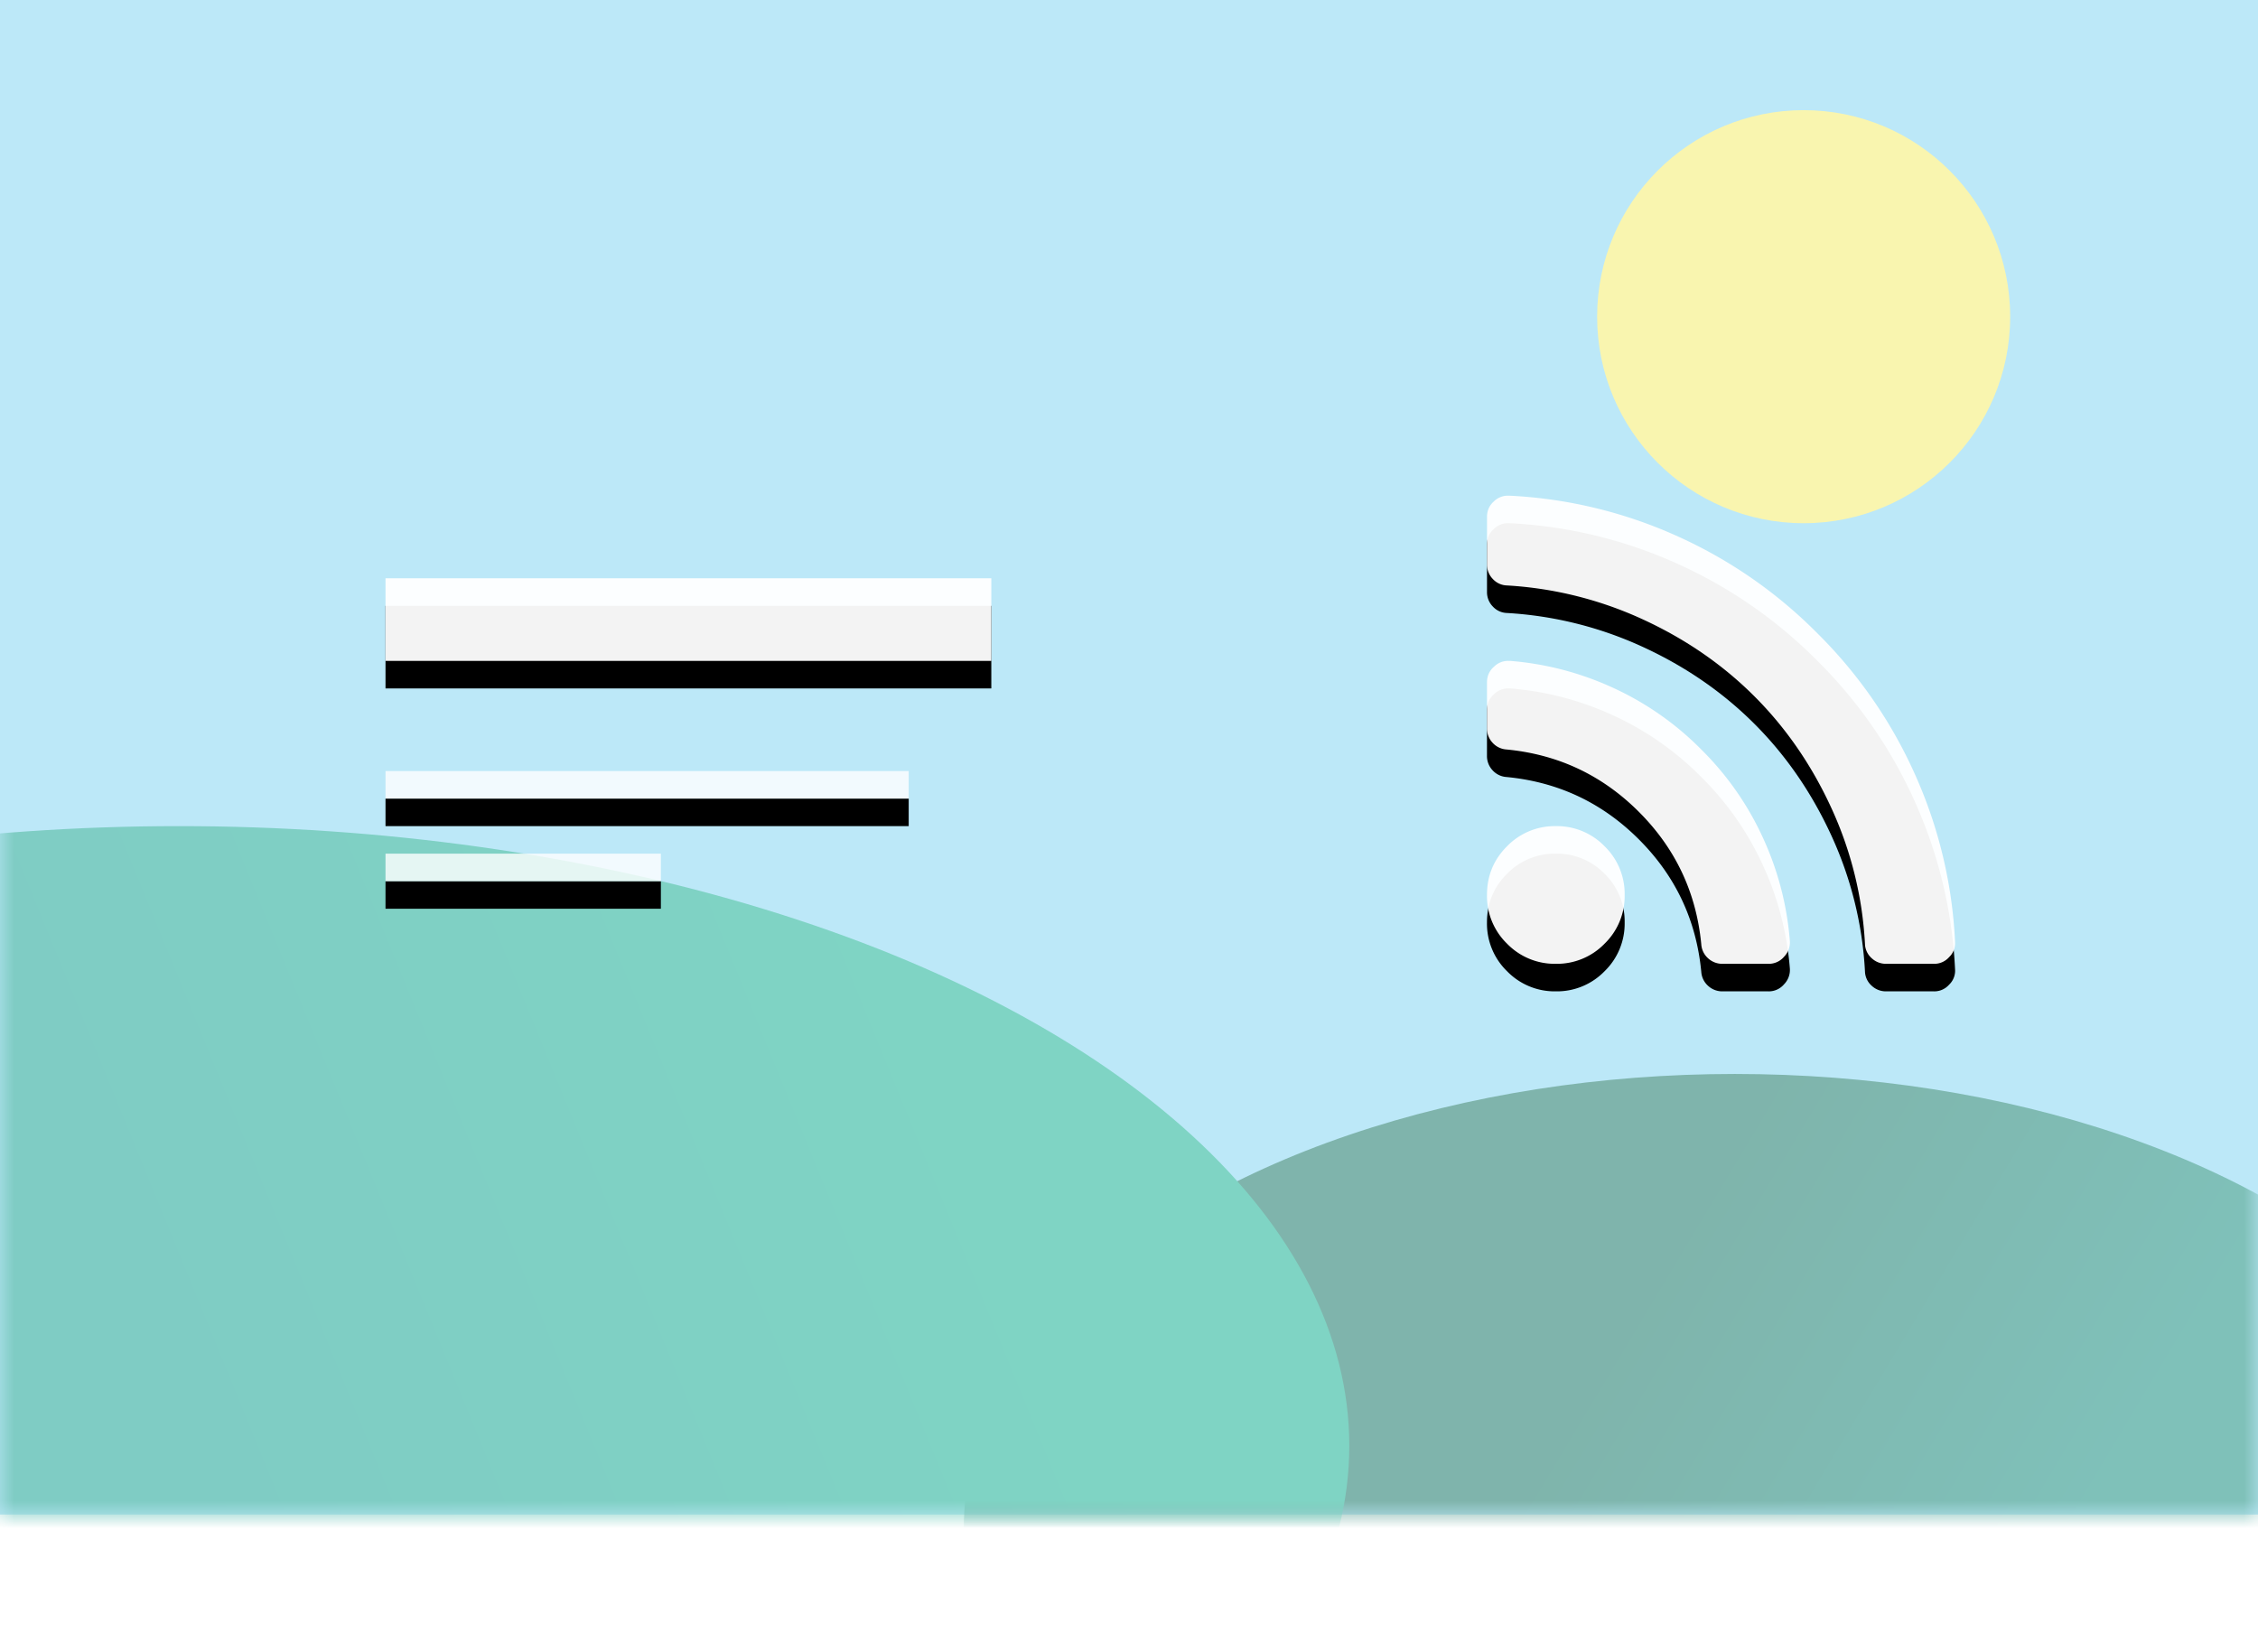 <svg xmlns="http://www.w3.org/2000/svg" xmlns:xlink="http://www.w3.org/1999/xlink" width="82" height="60" viewBox="0 0 82 60">
  <defs>
    <rect id="path-1" width="82" height="55" x="0" y="0"/>
    <linearGradient id="linearGradient-3" x1="72.875%" x2="40.332%" y1="46.753%" y2="35.353%">
      <stop offset="0%" stop-color="#008374"/>
      <stop offset="100%" stop-color="#006A59"/>
    </linearGradient>
    <linearGradient id="linearGradient-4" x1="88.517%" x2="50%" y1="41.799%" y2="50%">
      <stop offset="0%" stop-color="#00AA89"/>
      <stop offset="100%" stop-color="#009989"/>
    </linearGradient>
    <rect id="path-5" width="22" height="3" x="14" y="21"/>
    <filter id="filter-6" width="104.5%" height="166.7%" x="-2.3%" y="-16.7%" filterUnits="objectBoundingBox">
      <feOffset dy="1" in="SourceAlpha" result="shadowOffsetOuter1"/>
      <feComposite in="shadowOffsetOuter1" in2="SourceAlpha" operator="out" result="shadowOffsetOuter1"/>
      <feColorMatrix in="shadowOffsetOuter1" values="0 0 0 0 1   0 0 0 0 1   0 0 0 0 1  0 0 0 0.4 0"/>
    </filter>
    <path id="path-7" d="M24 31v1H14v-1h10zm9-3v1H14v-1h19z"/>
    <filter id="filter-8" width="105.3%" height="150%" x="-2.6%" y="-12.5%" filterUnits="objectBoundingBox">
      <feOffset dy="1" in="SourceAlpha" result="shadowOffsetOuter1"/>
      <feComposite in="shadowOffsetOuter1" in2="SourceAlpha" operator="out" result="shadowOffsetOuter1"/>
      <feColorMatrix in="shadowOffsetOuter1" values="0 0 0 0 1   0 0 0 0 1   0 0 0 0 1  0 0 0 0.2 0"/>
    </filter>
    <path id="path-9" d="M59 32.5a2.41 2.41 0 0 1-.73 1.77 2.41 2.41 0 0 1-1.77.73 2.41 2.41 0 0 1-1.77-.73A2.41 2.41 0 0 1 54 32.5c0-.694.243-1.285.73-1.77A2.41 2.41 0 0 1 56.5 30a2.41 2.41 0 0 1 1.77.73A2.41 2.41 0 0 1 59 32.5zm5.998 1.653a.743.743 0 0 1-.209.59.723.723 0 0 1-.577.257h-1.657a.754.754 0 0 1-.528-.203.747.747 0 0 1-.245-.51c-.18-1.873-.935-3.475-2.265-4.805-1.33-1.33-2.931-2.085-4.805-2.265a.747.747 0 0 1-.51-.246.754.754 0 0 1-.202-.528v-1.657c0-.238.086-.43.258-.577a.715.715 0 0 1 .528-.209h.06c1.31.106 2.562.436 3.757.988a10.853 10.853 0 0 1 3.179 2.229 10.856 10.856 0 0 1 2.228 3.18 11.01 11.01 0 0 1 .988 3.756zm6 .038a.698.698 0 0 1-.217.568.714.714 0 0 1-.556.241H68.5a.754.754 0 0 1-.537-.211.722.722 0 0 1-.236-.513 13.5 13.5 0 0 0-1.22-4.933c-.715-1.557-1.647-2.91-2.794-4.056-1.147-1.147-2.499-2.08-4.056-2.796a13.672 13.672 0 0 0-4.932-1.231.722.722 0 0 1-.513-.235.74.74 0 0 1-.211-.526v-1.726c0-.226.08-.41.241-.556a.723.723 0 0 1 .532-.217h.036a16.75 16.75 0 0 1 6.054 1.449A16.924 16.924 0 0 1 66 22.999a16.926 16.926 0 0 1 3.55 5.137 16.755 16.755 0 0 1 1.448 6.055z"/>
    <filter id="filter-11" width="105.9%" height="111.8%" x="-2.9%" y="-2.9%" filterUnits="objectBoundingBox">
      <feOffset dy="1" in="SourceAlpha" result="shadowOffsetOuter1"/>
      <feComposite in="shadowOffsetOuter1" in2="SourceAlpha" operator="out" result="shadowOffsetOuter1"/>
      <feColorMatrix in="shadowOffsetOuter1" values="0 0 0 0 1   0 0 0 0 1   0 0 0 0 1  0 0 0 0.4 0"/>
    </filter>
  </defs>
  <g fill="none" fill-rule="evenodd" class="snippets_thumbs">
    <g class="s_latest_posts">
      <rect width="82" height="60" class="bg"/>
      <g class="group_2">
        <g class="group" opacity=".5">
          <g class="oval___oval_mask">
            <mask id="mask-2" fill="#fff">
              <use xlink:href="#path-1"/>
            </mask>
            <use fill="#79D1F2" class="mask" xlink:href="#path-1"/>
            <circle cx="65.5" cy="11.5" r="7.5" fill="#F3EC60" class="oval" mask="url(#mask-2)"/>
            <ellipse cx="63" cy="55.5" fill="url(#linearGradient-3)" class="oval" mask="url(#mask-2)" rx="28" ry="16.5"/>
            <ellipse cx="6.5" cy="52.5" fill="url(#linearGradient-4)" class="oval" mask="url(#mask-2)" rx="42.5" ry="22.5"/>
          </g>
        </g>
        <g class="rectangle">
          <use fill="#000" filter="url(#filter-6)" xlink:href="#path-5"/>
          <use fill="#FFF" fill-opacity=".95" xlink:href="#path-5"/>
        </g>
        <g class="combined_shape">
          <use fill="#000" filter="url(#filter-8)" xlink:href="#path-7"/>
          <use fill="#FFF" fill-opacity=".8" xlink:href="#path-7"/>
        </g>
        <mask id="mask-10" fill="#fff">
          <use xlink:href="#path-9"/>
        </mask>
        <g class="rss">
          <use fill="#000" filter="url(#filter-11)" xlink:href="#path-9"/>
          <use fill="#FFF" fill-opacity=".95" xlink:href="#path-9"/>
        </g>
      </g>
    </g>
  </g>
</svg>

